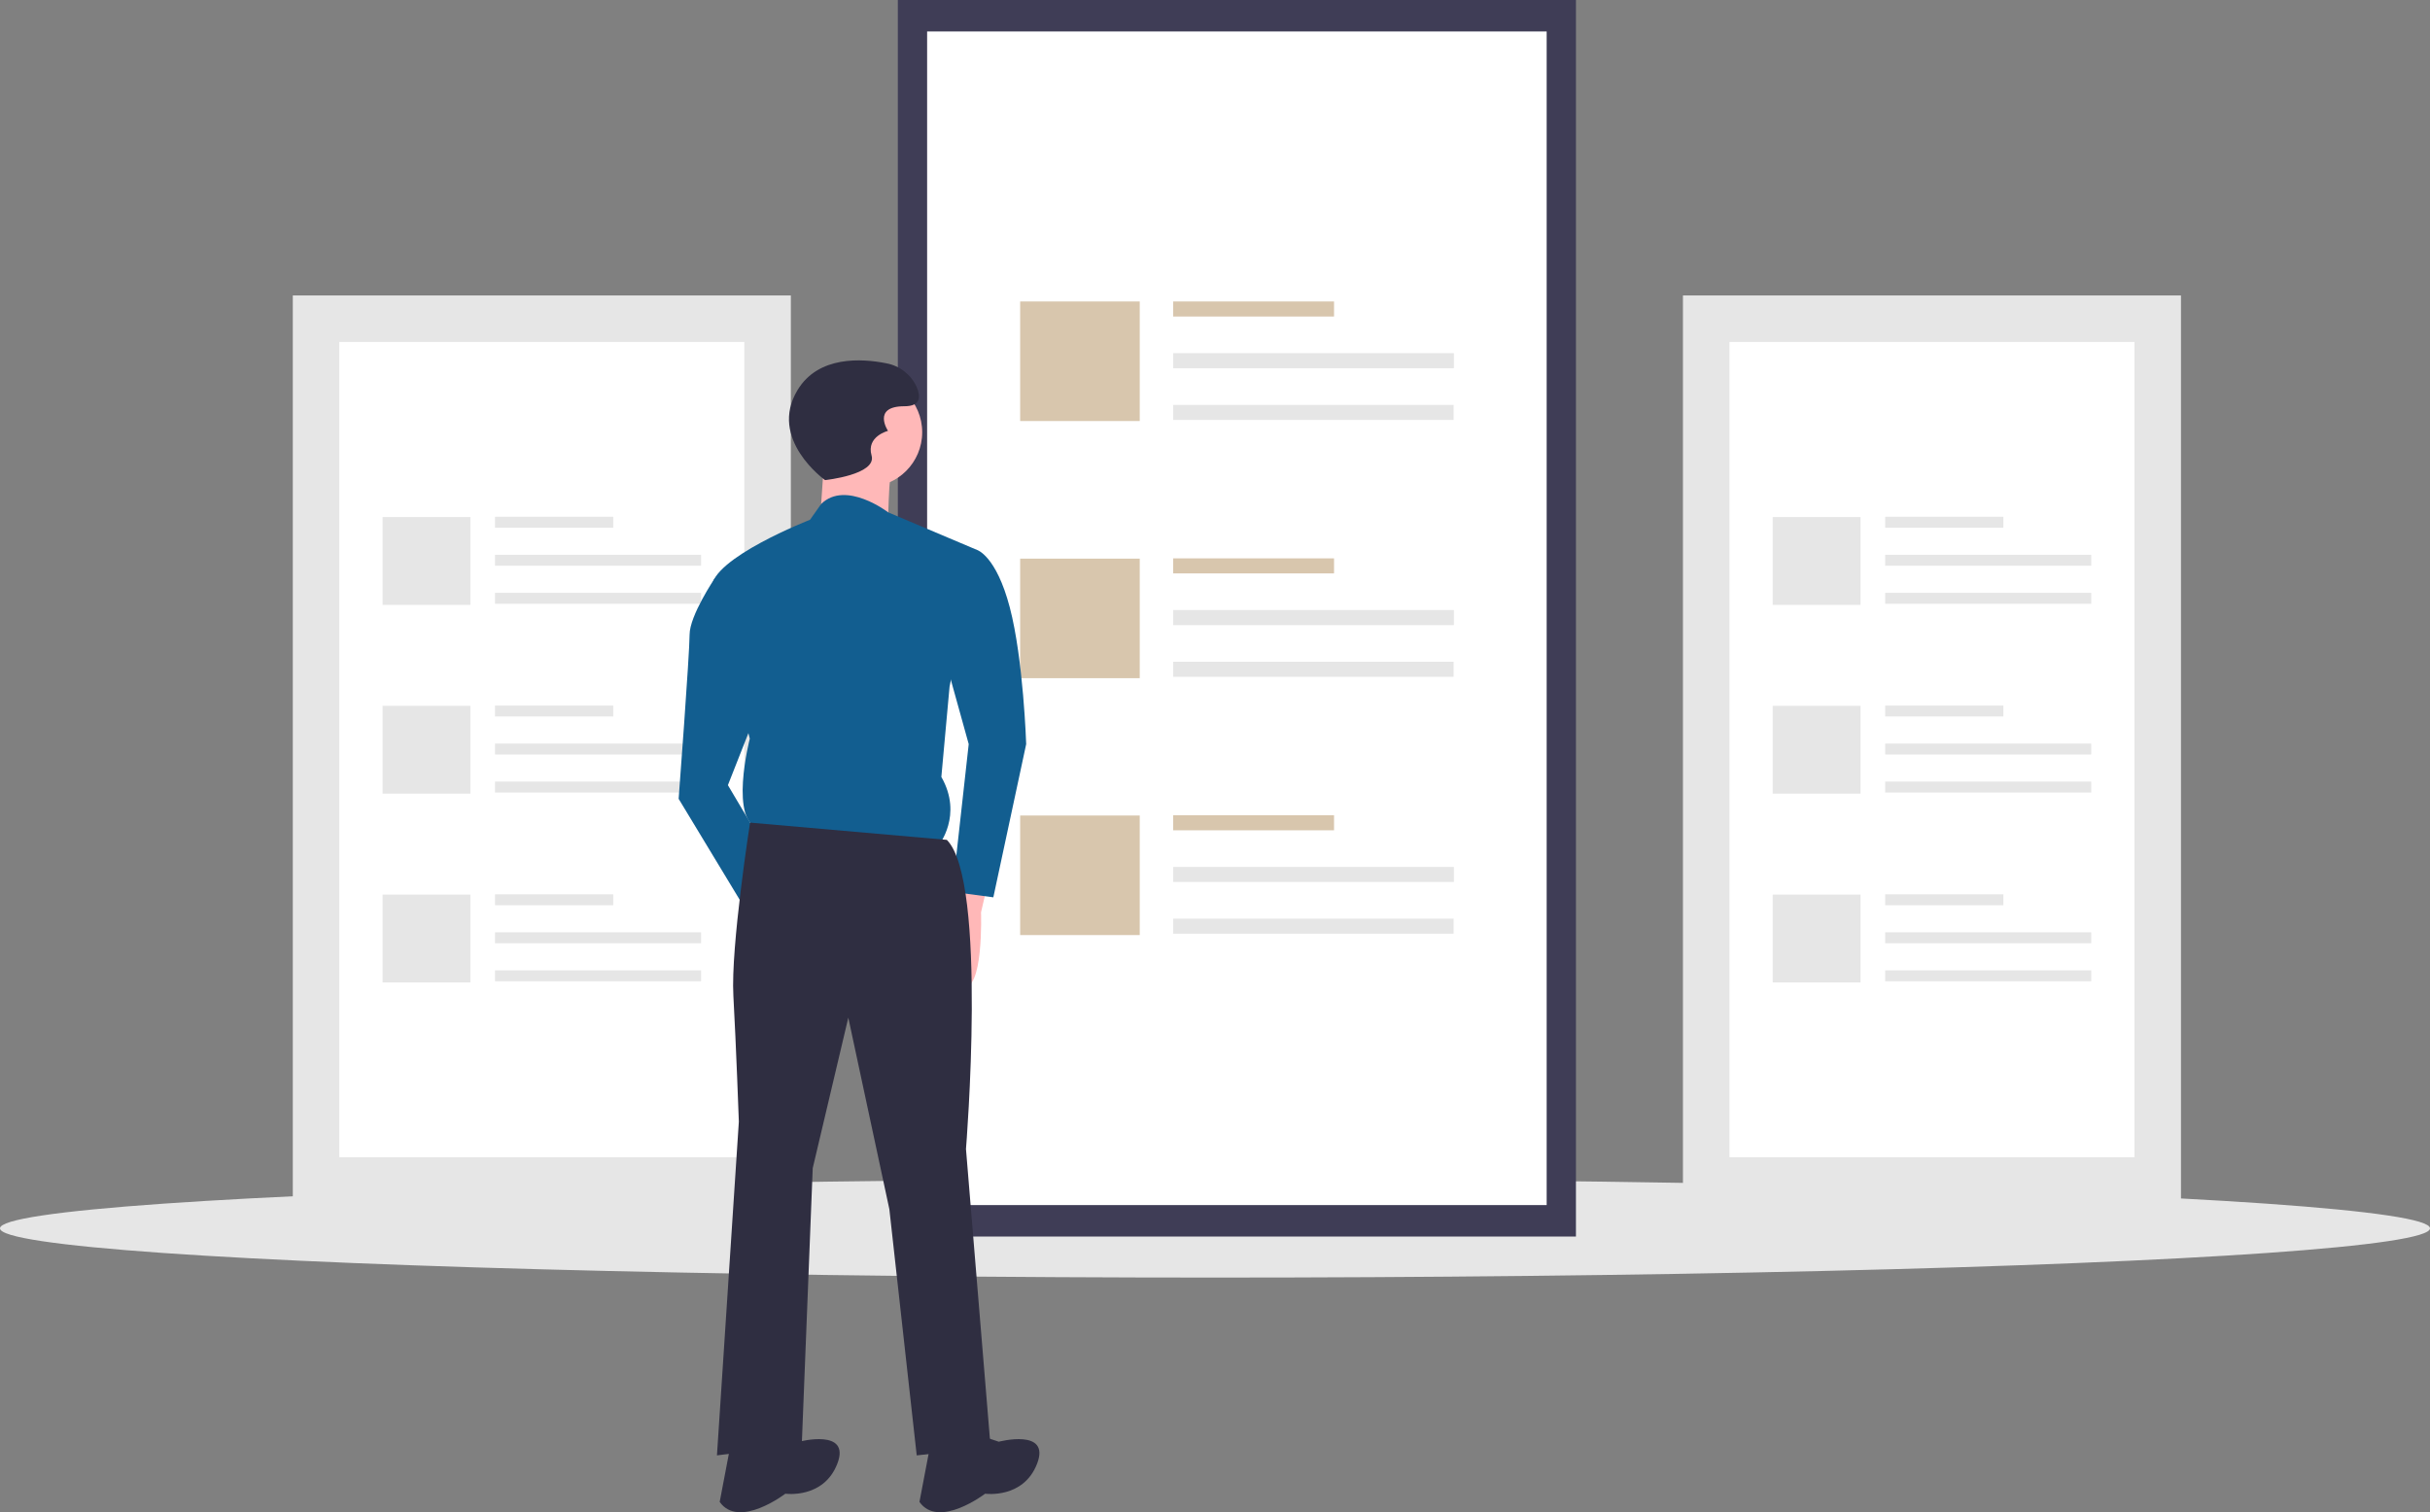 <svg xmlns="http://www.w3.org/2000/svg" xmlns:xlink="http://www.w3.org/1999/xlink" id="f871edae-d68c-46d4-8324-c4853318dddd" x="0px" y="0px" viewBox="0 0 888 552.8" style="enable-background:new 0 0 888 552.8;" xml:space="preserve">
<rect x="0" y="0" width="888" height="552.8" fill="#808080" stroke="none"/>
<style type="text/css">
	.st0{fill:#E6E6E6;}
	.st1{fill:#FFFFFF;}
	.st2{fill:#3F3D56;}
	.st3{fill:#D8C6AD;}
	.st4{fill:#FFB8B8;}
	.st5{fill:#125E90;}
	.st6{fill:#2F2E41;}
</style>
<rect x="615" y="108" class="st0" width="182" height="332"></rect>
<path class="st1" d="M632,423h148V125H632V423z"></path>
<rect x="688.9" y="188.9" class="st0" width="43.2" height="4"></rect>
<rect x="688.9" y="202.8" class="st0" width="75.3" height="4"></rect>
<rect x="688.9" y="216.7" class="st0" width="75.3" height="4"></rect>
<rect x="647.8" y="189" class="st0" width="32.1" height="32.1"></rect>
<rect x="688.9" y="257.9" class="st0" width="43.2" height="4"></rect>
<rect x="688.9" y="271.8" class="st0" width="75.3" height="4"></rect>
<rect x="688.9" y="285.7" class="st0" width="75.3" height="4"></rect>
<rect x="647.8" y="258" class="st0" width="32.1" height="32.1"></rect>
<rect x="688.9" y="326.9" class="st0" width="43.2" height="4"></rect>
<rect x="688.9" y="340.8" class="st0" width="75.3" height="4"></rect>
<rect x="688.9" y="354.7" class="st0" width="75.3" height="4"></rect>
<rect x="647.8" y="327" class="st0" width="32.1" height="32.1"></rect>
<rect x="107" y="108" class="st0" width="182" height="332"></rect>
<path class="st1" d="M124,423h148V125H124V423z"></path>
<rect x="180.9" y="188.9" class="st0" width="43.2" height="4"></rect>
<rect x="180.9" y="202.8" class="st0" width="75.3" height="4"></rect>
<rect x="180.9" y="216.7" class="st0" width="75.3" height="4"></rect>
<rect x="139.8" y="189" class="st0" width="32.1" height="32.1"></rect>
<rect x="180.9" y="257.9" class="st0" width="43.2" height="4"></rect>
<rect x="180.9" y="271.8" class="st0" width="75.3" height="4"></rect>
<rect x="180.9" y="285.7" class="st0" width="75.3" height="4"></rect>
<rect x="139.8" y="258" class="st0" width="32.1" height="32.1"></rect>
<rect x="180.9" y="326.9" class="st0" width="43.2" height="4"></rect>
<rect x="180.9" y="340.8" class="st0" width="75.3" height="4"></rect>
<rect x="180.9" y="354.7" class="st0" width="75.3" height="4"></rect>
<rect x="139.8" y="327" class="st0" width="32.1" height="32.1"></rect>
<ellipse class="st0" cx="444" cy="449" rx="444" ry="18"></ellipse>
<rect x="328.1" y="0" class="st2" width="247.8" height="452"></rect>
<path class="st1" d="M338.8,440.5h226.4v-429H338.8V440.5z"></path>
<rect x="428.7" y="110.2" class="st3" width="58.8" height="5.5"></rect>
<rect x="428.7" y="129.1" class="st0" width="102.6" height="5.5"></rect>
<rect x="428.7" y="148" class="st0" width="102.5" height="5.5"></rect>
<rect x="372.8" y="110.2" class="st3" width="43.7" height="43.7"></rect>
<rect x="428.7" y="204.1" class="st3" width="58.8" height="5.5"></rect>
<rect x="428.7" y="223" class="st0" width="102.6" height="5.5"></rect>
<rect x="428.7" y="241.9" class="st0" width="102.5" height="5.5"></rect>
<rect x="372.8" y="204.2" class="st3" width="43.7" height="43.7"></rect>
<rect x="428.7" y="298" class="st3" width="58.8" height="5.5"></rect>
<rect x="428.7" y="316.9" class="st0" width="102.6" height="5.5"></rect>
<rect x="428.7" y="335.8" class="st0" width="102.5" height="5.5"></rect>
<rect x="372.8" y="298.1" class="st3" width="43.7" height="43.7"></rect>
<path class="st4" d="M361.5,320.5l-3,13c0,0,1,30-7,27s-6-29-6-29l7-13L361.5,320.5z"></path>
<circle class="st4" cx="317" cy="158" r="20"></circle>
<path class="st4" d="M301.5,163.5l-2,29l25,3c0,0,0-24,2-27S301.5,163.5,301.5,163.5z"></path>
<path class="st5" d="M357,201l-32.4-13.7c0,0-15.5-11.9-24.5-3.1L296,190c0,0-36,14-36,25l14,55c0,0-8,31,4,33l65,6c0,0,9-11,1-25  l3-33L357,201z"></path>
<path class="st5" d="M335,202l22-1c0,0,7,2,12,21s6,50,6,50l-12,56l-15-2l6-54l-10-36L335,202z"></path>
<path class="st5" d="M272,208l-10.8,3.4c0,0-9.2,13.6-9.2,20.6s-4,60-4,60l26,43l8-21l-16-27l13-33L272,208z"></path>
<path class="st6" d="M346,307l-71.9-6.3c0,0-7.1,45.3-6.1,63.3s2,46,2,46l-8,122l31-4l4-101l13-55l15,70l10,90l27-3l-9-109  C353,420,361,322,346,307z"></path>
<path class="st6" d="M356,524l9,3c0,0,19-5,14,8s-19,11-19,11s-17,13-24,3l4-21L356,524z"></path>
<path class="st6" d="M283,524l9,3c0,0,19-5,14,8s-19,11-19,11s-17,13-24,3l4-21L283,524z"></path>
<path class="st6" d="M301.5,175.5c0,0-21-15-10-33c7.6-12.5,23.4-11.5,32.4-9.7c4.9,0.9,9.1,4.2,11.1,8.7c1.5,3.5,1.5,7-4.5,7  c-12,0-6,9-6,9s-8,2-6,9S301.5,175.5,301.5,175.5z"></path>
</svg>
